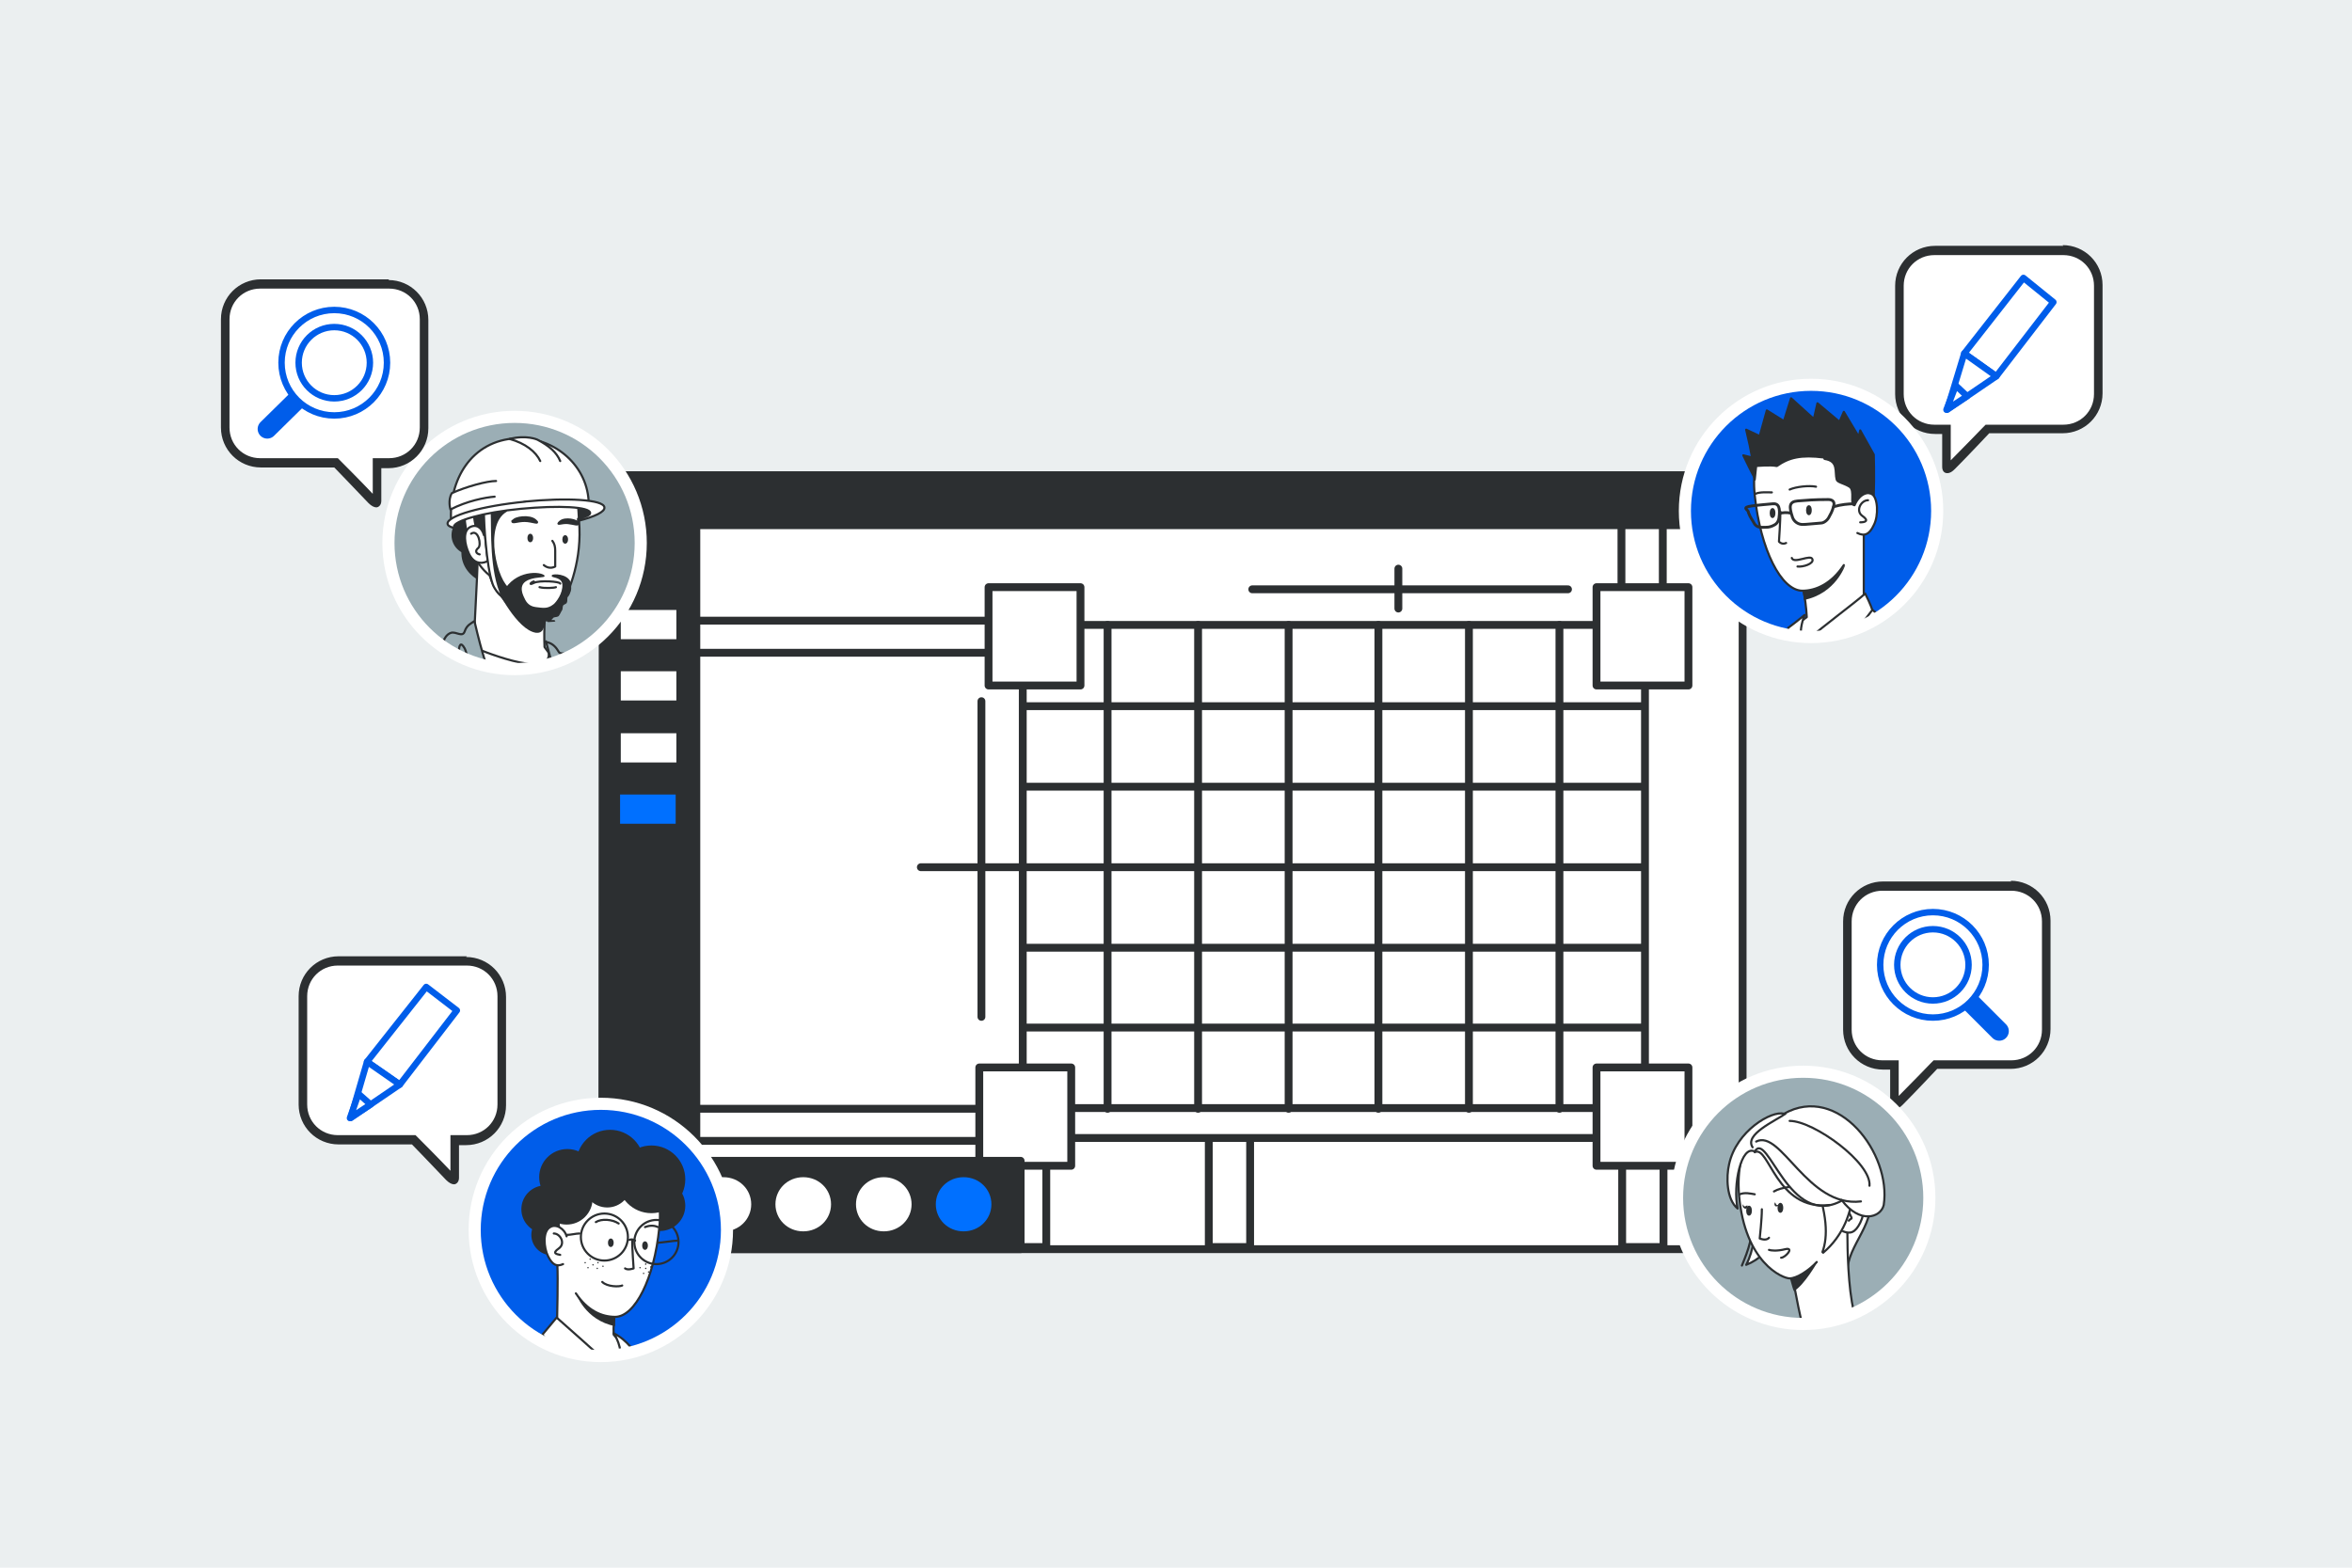 <?xml version="1.0" encoding="UTF-8"?>
<svg id="_レイヤー_1" xmlns="http://www.w3.org/2000/svg" width="116.4mm" height="77.6mm" version="1.1" xmlns:xlink="http://www.w3.org/1999/xlink" viewBox="0 0 330 220">
  <!-- Generator: Adobe Illustrator 29.1.0, SVG Export Plug-In . SVG Version: 2.1.0 Build 142)  -->
  <defs>
    <style>
      .st0, .st1, .st2, .st3, .st4, .st5, .st6, .st7, .st8, .st9, .st10, .st11, .st12, .st13, .st14, .st15, .st16, .st17, .st18, .st19, .st20, .st21, .st22, .st23, .st24 {
        stroke-linecap: round;
        stroke-linejoin: round;
      }

      .st0, .st1, .st3, .st5, .st8, .st9, .st10, .st12, .st13, .st14, .st15, .st25, .st16, .st17, .st18, .st19, .st21, .st22, .st24 {
        stroke: #2c2f31;
      }

      .st0, .st1, .st26, .st12, .st14, .st17, .st24 {
        fill: #2c2f31;
      }

      .st0, .st15 {
        stroke-width: 1.1px;
      }

      .st1 {
        stroke-width: .3px;
      }

      .st2 {
        stroke-width: 2.7px;
      }

      .st2, .st3, .st27, .st6, .st7, .st9, .st13, .st15, .st18, .st20, .st21 {
        fill: #fff;
      }

      .st2, .st6, .st7, .st20 {
        stroke: #005dea;
      }

      .st3, .st8 {
        stroke-width: .3px;
      }

      .st28, .st5, .st11 {
        fill: #9baeb5;
      }

      .st4, .st8, .st10, .st16, .st19, .st22 {
        fill: none;
      }

      .st4, .st11, .st23 {
        stroke: #fff;
        stroke-width: 1.7px;
      }

      .st29, .st23 {
        fill: #005dea;
      }

      .st5, .st9, .st10, .st24 {
        stroke-width: .3px;
      }

      .st6 {
        stroke-width: 1px;
      }

      .st7 {
        stroke-width: .9px;
      }

      .st30 {
        clip-path: url(#clippath-1);
      }

      .st12, .st19, .st21 {
        stroke-width: .3px;
      }

      .st13, .st14, .st25, .st16 {
        stroke-width: .3px;
      }

      .st31 {
        fill: #0070ff;
      }

      .st32 {
        clip-path: url(#clippath-3);
      }

      .st25 {
        fill: #0046fb;
        stroke-miterlimit: 10;
      }

      .st17 {
        stroke-width: .2px;
      }

      .st18 {
        stroke-width: .3px;
      }

      .st33 {
        clip-path: url(#clippath-2);
      }

      .st34 {
        fill: #ebeff0;
      }

      .st20 {
        stroke-width: .9px;
      }

      .st35 {
        clip-path: url(#clippath);
      }

      .st22 {
        stroke-width: .4px;
      }
    </style>
    <clipPath id="clippath">
      <circle class="st23" cx="254.1" cy="71.7" r="17.7"/>
    </clipPath>
    <clipPath id="clippath-1">
      <circle class="st11" cx="253" cy="168.1" r="17.7"/>
    </clipPath>
    <clipPath id="clippath-2">
      <circle class="st11" cx="72.2" cy="76.2" r="17.7"/>
    </clipPath>
    <clipPath id="clippath-3">
      <circle class="st23" cx="84.3" cy="172.6" r="17.7"/>
    </clipPath>
  </defs>
  <rect class="st34" x="0" y="0" width="330" height="220"/>
  <g>
    <g>
      <polygon class="st15" points="84.6 66.7 244.5 66.7 244.5 175.3 84.5 175.3 84.6 66.7"/>
      <g>
        <g>
          <rect class="st15" x="169.6" y="159.6" width="5.8" height="15.4" transform="translate(345 334.6) rotate(-180)"/>
          <rect class="st15" x="110.6" y="131.5" width="4.5" height="52.7" transform="translate(-45 270.7) rotate(-90)"/>
          <g>
            <rect class="st15" x="143.5" y="87.7" width="87.3" height="72"/>
            <line class="st15" x1="230.3" y1="99.1" x2="143.8" y2="99.1"/>
            <line class="st15" x1="155.4" y1="87.7" x2="155.4" y2="155.6"/>
            <line class="st15" x1="168.1" y1="87.7" x2="168.1" y2="155.6"/>
            <line class="st15" x1="180.8" y1="87.7" x2="180.8" y2="155.6"/>
            <line class="st15" x1="193.4" y1="87.7" x2="193.4" y2="155.6"/>
            <line class="st15" x1="206.1" y1="87.7" x2="206.1" y2="155.6"/>
            <line class="st15" x1="218.8" y1="87.7" x2="218.8" y2="155.6"/>
            <line class="st15" x1="230.3" y1="110.4" x2="143.8" y2="110.4"/>
            <line class="st15" x1="230.3" y1="121.7" x2="143.8" y2="121.7"/>
            <line class="st15" x1="143.8" y1="121.7" x2="129.2" y2="121.7"/>
            <line class="st15" x1="196.2" y1="85.4" x2="196.2" y2="79.8"/>
            <line class="st15" x1="137.7" y1="142.7" x2="137.7" y2="98.4"/>
            <line class="st15" x1="220" y1="82.7" x2="175.7" y2="82.7"/>
            <line class="st15" x1="230.3" y1="133" x2="143.8" y2="133"/>
            <line class="st15" x1="230.3" y1="144.2" x2="143.8" y2="144.2"/>
            <line class="st15" x1="230.3" y1="155.5" x2="143.8" y2="155.5"/>
          </g>
          <g>
            <rect class="st15" x="227.5" y="66.8" width="5.8" height="17.6"/>
            <rect class="st15" x="224" y="82.4" width="12.9" height="13.8"/>
          </g>
          <g>
            <rect class="st15" x="227.6" y="161.3" width="5.8" height="13.8" transform="translate(461 336.3) rotate(-180)"/>
            <rect class="st15" x="224" y="149.9" width="12.9" height="13.8" transform="translate(460.9 313.5) rotate(-180)"/>
          </g>
          <g>
            <rect class="st15" x="141" y="161.3" width="5.8" height="13.8" transform="translate(287.8 336.3) rotate(-180)"/>
            <rect class="st15" x="137.4" y="149.9" width="12.9" height="13.8" transform="translate(287.7 313.5) rotate(-180)"/>
          </g>
          <rect class="st15" x="110.6" y="63" width="4.5" height="52.7" transform="translate(23.5 202.2) rotate(-90)"/>
          <rect class="st15" x="138.7" y="82.4" width="12.9" height="13.8"/>
        </g>
        <rect class="st0" x="84.6" y="66.7" width="13.1" height="96.6"/>
        <rect class="st0" x="84.6" y="66.7" width="159.9" height="7"/>
        <g>
          <rect class="st0" x="84.5" y="162.9" width="58.7" height="12.4"/>
          <g>
            <path class="st27" d="M94.1,169c0,2.1-1.7,3.8-3.9,3.8s-3.9-1.7-3.9-3.8,1.7-3.8,3.9-3.8,3.9,1.7,3.9,3.8Z"/>
            <path class="st27" d="M105.4,169c0,2.1-1.7,3.8-3.9,3.8s-3.9-1.7-3.9-3.8,1.7-3.8,3.9-3.8,3.9,1.7,3.9,3.8Z"/>
            <path class="st27" d="M116.6,169c0,2.1-1.7,3.8-3.9,3.8s-3.9-1.7-3.9-3.8,1.7-3.8,3.9-3.8,3.9,1.7,3.9,3.8Z"/>
            <path class="st27" d="M127.9,169c0,2.1-1.7,3.8-3.9,3.8s-3.9-1.7-3.9-3.8,1.7-3.8,3.9-3.8,3.9,1.7,3.9,3.8Z"/>
            <path class="st31" d="M139.1,169c0,2.1-1.7,3.8-3.9,3.8s-3.9-1.7-3.9-3.8,1.7-3.8,3.9-3.8,3.9,1.7,3.9,3.8Z"/>
          </g>
        </g>
        <g>
          <rect class="st27" x="88.9" y="83.8" width="4.1" height="7.8" transform="translate(178.7 -3.3) rotate(90)"/>
          <rect class="st27" x="88.9" y="92.4" width="4.1" height="7.8" transform="translate(187.3 5.3) rotate(90)"/>
          <rect class="st27" x="88.9" y="101" width="4.1" height="7.8" transform="translate(195.9 14) rotate(90)"/>
          <rect class="st31" x="88.9" y="109.7" width="4.1" height="7.8" transform="translate(204.5 22.6) rotate(90)"/>
        </g>
      </g>
    </g>
    <g>
      <g>
        <g>
          <path class="st27" d="M273.2,65.8s0,0,0-.3v-5.3h-1.6c-2.7,0-5-2.2-5-5v-15.2c0-2.7,2.2-5,5-5h18c2.7,0,5,2.2,5,5v15.2c0,2.7-2.2,5-5,5h-10.6l-.2.2s-3.1,3.2-4.8,5c-.3.3-.6.4-.7.4s0,0,0,0Z"/>
          <path class="st26" d="M289.5,35.8c2.4,0,4.3,1.9,4.3,4.3v15.2c0,2.4-1.9,4.3-4.3,4.3h-10.9l-.4.4s-2.7,2.8-4.5,4.6v-5h-2.3c-2.4,0-4.3-1.9-4.3-4.3v-15.2c0-2.4,1.9-4.3,4.3-4.3h18M289.5,34.5h-18c-3.1,0-5.6,2.5-5.6,5.6v15.2c0,3.1,2.5,5.6,5.6,5.6h1v4.6c0,.6.3.9.7.9s.7-.2,1.1-.6c1.7-1.7,4.8-5,4.8-5h10.3c3.1,0,5.6-2.5,5.6-5.6v-15.2c0-3.1-2.5-5.6-5.6-5.6h0Z"/>
        </g>
        <g>
          <polygon class="st20" points="283.9 39 288.1 42.4 280.1 52.8 275.6 49.6 283.9 39"/>
          <polygon class="st20" points="275.6 49.6 280.1 52.8 273.2 57.5 275.6 49.6"/>
          <polygon class="st20" points="274.4 54.1 276 55.6 273.1 57.5 274.4 54.1"/>
        </g>
      </g>
      <g>
        <circle class="st29" cx="254.1" cy="71.7" r="17.7"/>
        <g class="st35">
          <g>
            <g>
              <path class="st14" d="M246.2,67.1c-.6-1.1-1.6-3.2-1.6-3.2l1.6.4v2.8Z"/>
              <path class="st13" d="M248.9,90.1l4.6-3.5c-.1-2.5-.8-5.6-1.6-10.3-.6-3.6,1.9-5.1,4.7-5.4,2.8-.4,4.9,2.1,4.9,4.1,0,2.1,0,6.3,0,10.5h1.1c0,0,3.7,3,3.7,3"/>
              <path class="st26" d="M258.9,79.3c-1.6,2-3.4,3.5-6,3.5,0,.4.2.9.2,1.4,4.5-.9,5.8-4.9,5.8-4.9Z"/>
              <path class="st13" d="M258.7,79.3c-1.7,2.6-3.9,3.6-5.8,3.6-3,0-5.9-5.8-6.7-13.4-.7-6.9,2.7-10.6,7.6-10.6s8,3.6,7.6,10.1c0,.8,0,1.5,0,2.4,0,1.3-.2,2.3-.3,3.4"/>
              <path class="st16" d="M251.1,68.7c.9-.4,2.7-.6,3.7-.4"/>
              <path class="st16" d="M246.3,69.3c.6-.3,1.8-.2,2.3-.2"/>
              <path class="st22" d="M249.7,72.1c.2-.2,1.2-.2,1.4-.1"/>
              <ellipse class="st26" cx="253.8" cy="71.6" rx=".4" ry=".7"/>
              <ellipse class="st26" cx="248.7" cy="72" rx=".4" ry=".7"/>
              <path class="st16" d="M249.8,71.8c0,1.3-.2,4.2-.2,4.2,0,0,.4.5,1,.2"/>
              <path class="st13" d="M251.4,78.3c.3.9,2.7-.6,2.9.2.2.6-1.3,1.1-2.1,1"/>
              <path class="st22" d="M257.3,71.1c1-.3,2.1-.4,2.8-.4"/>
              <path class="st13" d="M260.1,70.7c.3-1.1,1.6-1.9,2.5-1.4s1,3.1.3,4.4c-.6,1.3-1.3,1.6-2.3,1.1"/>
              <path class="st16" d="M262.1,70.2c-1,0-1.8,1.5-.8,2.2s.4.9-.3.9"/>
              <path class="st22" d="M257.3,70.9c-.2.9-.5,1.3-.7,1.7s-.7.8-1.1.8c-1.4.1-2,.2-2.6.2s-1.2-.4-1.4-1c-.5-1.5-.5-2.2.7-2.3s2.4-.2,4.3-.2c.7,0,.9.4.8.8Z"/>
              <path class="st22" d="M245.3,71.9c.3.8.6,1.1.8,1.5s.6.6,1,.6c1,0,1.1,0,1.6-.2s.8-.5.9-1.1c.2-1.4,0-2.1-.9-2s-1.4.1-2.9.3-.6.5-.5.8Z"/>
              <path class="st14" d="M255.9,64.2c-3.2-.4-4.9,0-6.6,1.2-.9-.2-2.9,0-2.9,0l-.2,1.9-.3-2.7-.4-2.1-.5-2.2,1.9.9,1-3.6,2.4,1.5,1-3.2,3.2,2.9.5-2.2,3.1,2.6.6-1.4,2.1,3.5.2-.9,1.9,3.4s.1,3,0,5.7c-.6-.6-1.9-.4-2.7,1.4-.7,0,.1-2.1-.7-2.6s-1.7-.6-1.8-1c-.3-1.1.3-2.6-1.7-2.9Z"/>
            </g>
            <path class="st25" d="M251.7,90.9c1.4.3,2.6-.2,2.6-.2.3.3.7.7,1.3,1.4-.7.9-1.3,1.8-2.2,2.8-.6,0-1.1,0-1.6,0-.5-1.3-.9-2.5-.8-2.9s.5-.8.7-1.1Z"/>
            <path class="st13" d="M254,90.6c.5.6,2.5,2.2,3.3,3.1,1.8-3.5,5.4-8.1,5.4-8.1,0,0-.2-.7-1-2.3-1.7,1.5-5.7,4.4-8.2,6.6l-.3.9"/>
            <path class="st13" d="M252.3,90.6c-.3.3-1.5,1.9-2.4,3.2.5-2.6,1-5.7,1-5.7,1.1-.8,1.8-1.4,2.3-1.8-.4,1-.8,2.7-.3,3.4v1.1"/>
          </g>
        </g>
        <circle class="st4" cx="254.1" cy="71.7" r="17.7"/>
      </g>
    </g>
    <g>
      <g>
        <g>
          <path class="st27" d="M265.9,155s0,0,0-.3v-5.3h-1.6c-2.7,0-5-2.2-5-5v-15.2c0-2.7,2.2-5,5-5h18c2.7,0,5,2.2,5,5v15.2c0,2.7-2.2,5-5,5h-10.6l-.2.2s-3.1,3.2-4.8,5c-.3.3-.6.4-.7.4s0,0,0,0Z"/>
          <path class="st26" d="M282.2,125c2.4,0,4.3,1.9,4.3,4.3v15.2c0,2.4-1.9,4.3-4.3,4.3h-10.9l-.4.4s-2.7,2.8-4.5,4.6v-5h-2.3c-2.4,0-4.3-1.9-4.3-4.3v-15.2c0-2.4,1.9-4.3,4.3-4.3h18M282.2,123.7h-18c-3.1,0-5.6,2.5-5.6,5.6v15.2c0,3.1,2.5,5.6,5.6,5.6h1v4.6c0,.6.3.9.7.9s.7-.2,1.1-.6c1.7-1.7,4.8-5,4.8-5h10.3c3.1,0,5.6-2.5,5.6-5.6v-15.2c0-3.1-2.5-5.6-5.6-5.6h0Z"/>
        </g>
        <g>
          <line class="st2" x1="274.3" y1="138.5" x2="280.5" y2="144.7"/>
          <line class="st6" x1="274.3" y1="138.5" x2="280.5" y2="144.7"/>
          <circle class="st7" cx="271.2" cy="135.4" r="7.4"/>
          <circle class="st7" cx="271.2" cy="135.4" r="5"/>
        </g>
      </g>
      <g>
        <circle class="st28" cx="253" cy="168.1" r="17.7"/>
        <g class="st30">
          <g>
            <path class="st8" d="M244.4,177.6c.9-2.2,1.7-4.2,1.3-7"/>
            <path class="st18" d="M249.6,169.9c.2,2.3-.8,6.1-4.6,7.6,1.1-2.1,1.3-4.6,1.1-6.4-.2-2.3-1.3-4.7,1-4.9s2.2,1.8,2.4,3.7Z"/>
            <path class="st18" d="M262.1,165.2c1.9,6.1-2.4,8.6-2.9,12.8-3-2.2-1.9-9.7-3.1-13s-6.7-9-4.4-9c6.6,0,8.6,3.3,10.4,9.2Z"/>
            <path class="st3" d="M260.1,184c-.8-3.2-.9-8.8-.9-10.9s-1.3-3.9-4.2-3.5-5.2,2-4.3,5.7c1,4.5,1.3,7,2.2,10.7"/>
            <path class="st26" d="M255,177.1c-1.7,1.3-2.8,2.2-4,2,.3.6.4,1.5.7,2.1,1.5-.9,3.3-4.1,3.3-4.1Z"/>
            <path class="st3" d="M254.9,177.1c-1.1,1.2-2.8,2.3-3.8,2.3s-6.3-2.2-7.1-11.7c-.6-7.2,2.9-11.2,8-11.2,4.5,0,8.4,3.8,8,10.6,0,.9,0,1.6,0,2.5"/>
            <path class="st8" d="M248.9,167.2c1-.6,3.2-.9,3.9-.4"/>
            <path class="st8" d="M244.1,167.6c.7-.3,1.5-.1,2.1,0"/>
            <ellipse class="st26" cx="249.8" cy="169.5" rx=".4" ry=".7"/>
            <path class="st26" d="M249.7,169c0,.2-.3.3-.5.3s-.3-.3-.2-.5.1.2.3.3.5-.3.4,0Z"/>
            <path class="st26" d="M245.2,169.3c0,.2-.2.4-.4.3s-.3-.2-.3-.5.1.2.3.2.4-.3.4,0Z"/>
            <ellipse class="st26" cx="245.4" cy="169.9" rx=".4" ry=".7"/>
            <path class="st8" d="M247.2,169.7c0,1.4-.3,4.1-.3,4.1,0,0,.9.4,1.3-.1"/>
            <path class="st8" d="M248.2,175.4c.3.1,1.1.2,2.3-.1,1.3-.3,0,1.2-.6,1.2"/>
            <path class="st3" d="M258.4,168.6c.6-.9,1.3-1.9,2.4-1.3s.9,2.9.2,4.3c-.7,1.4-1.4,1.6-2.4,1.2"/>
            <path class="st8" d="M260.6,168.4c-.6-.8-1.6.9-1.1,1.9s.3.5-.1,1"/>
            <path class="st18" d="M255.7,175.7c.8-2.2.7-5.3-1.2-10.5s1.2-2.8,3.6-2.8c2.3,0,3.4,8.6-2.3,13.4Z"/>
            <path class="st8" d="M252,186c3.5,1.8,9-1.6,9-1.6"/>
            <path class="st18" d="M258.4,168.5c-7.4,4-10.4-10-12.2-6.9-1.9-1-3.1,4.7-2.4,8-1.6-1.3-1.6-4.5-1.2-6.2,1-4.7,6-7.6,7.7-7.1,7.6-4.3,15.1,5.6,14,12.8-.4,1.8-3.4,2.7-5.9-.7Z"/>
            <path class="st8" d="M256.7,169.1c-7.5.9-8.5-8.5-10.5-7.4"/>
            <path class="st8" d="M261.1,168.6c-7.5.9-11.2-10.2-14.7-8.4"/>
            <path class="st8" d="M262.3,166.4c.3-3.2-7.8-9.1-11.2-9.1"/>
            <path class="st8" d="M250.5,156.3c-1.4,1-5.8,2.9-4.6,4.7"/>
          </g>
        </g>
        <circle class="st4" cx="253" cy="168.1" r="17.7"/>
      </g>
    </g>
    <g>
      <g>
        <circle class="st28" cx="72.2" cy="76.2" r="17.7"/>
        <g class="st33">
          <g>
            <path class="st24" d="M64.9,77.2c-.2,2.4,1.6,3.7,2.2,4,.9.3,1.6-.2,1.6-1.7s-.7-2.1-1.4-2.1-2.4-1.6-2.5-.2Z"/>
            <path class="st9" d="M66.4,92.4c.1-3.9.6-11.6.6-13.6s2.7-3.6,5.3-3.3,5.4,2.3,4.8,5.6c-.7,4.3-.8,7.3-.7,9.7,0,0,2.7,3.6,3.6,5.7"/>
            <path class="st26" d="M80.7,71.4c.2.7,0,1.6.2,1.6.3,0,1.9-.5,1.9-1.1s-.4-.6-1.1-.7-1.1-.2-1,.2Z"/>
            <path class="st10" d="M78.2,91.7c-.1,6.5-12.1.7-12.1.7"/>
            <path class="st10" d="M77,91.7c.3,3.8-10.4-.8-10.4-.8"/>
            <circle class="st24" cx="66.1" cy="75.1" r="2.6"/>
            <path class="st26" d="M69.7,82.6c1.5,1.9,4.4,4,6.7,4.1.1,1.5-.3,2.2-1.2,2.1-2.7-.4-5.5-6.2-5.5-6.2Z"/>
            <path class="st9" d="M69.4,82.3c1.2,1.8,2.5,3.6,3.8,4s2.7.3,3.4.2c.7,0,1.5-.4,2.1-1.4.9-1.6,2.8-5.8,2.6-11-.3-6.6-.9-10.3-5.4-10.3-7.1,0-9.5,4.2-9.2,10.2,0,.8.5,1.1.5,1.9,0,1.2.1,2.1.3,3.2"/>
            <path class="st24" d="M72,73.1c.2-.5,2.3-.8,3.1-.1s-.4.1-1.5.1c-1,0-1.8.4-1.7,0Z"/>
            <path class="st24" d="M81.1,73.4c-.1-.4-1.8-.8-2.5-.2s.2.1,1.1.2,1.5.4,1.4,0Z"/>
            <ellipse class="st26" cx="74.4" cy="75.5" rx=".4" ry=".6"/>
            <ellipse class="st26" cx="79.3" cy="75.7" rx=".4" ry=".6"/>
            <path class="st10" d="M77.5,75.9c.3.4.4.8.4,1.4,0,1.2,0,2.2,0,2.2,0,0-.8.5-1.6-.2"/>
            <path class="st9" d="M78.6,81.9c0-.3-2.9-.5-3.7-.1s-.4-.1,0-.2"/>
            <path class="st9" d="M78,82.4c-.2.1-1.6.2-2.3,0"/>
            <path class="st24" d="M65.4,71.7c0,.9,2.6,4.5,3,7.9.2,1.1,1,3.3,1.8,3.9s1.2-.2,1.3-.8c-1.8-.8-3.9-9-.5-11,0-1.5-1.2-2.8-2.8-2.8-1.5,0-2.8,1.2-2.8,2.8Z"/>
            <path class="st17" d="M70.5,83.6c.9,1.5,2.5,3.5,5.8,3.5s.4.1.6.1.6-.5.7-.6.6-.1.7-.2.3-.5.4-.7c.2-.2.1-.5.2-.7,0-.2.4-.3.5-.4.2-.3,0-.7.2-.9s.3-.5.4-.8,0-.9,0-1.1c-.4-1.2-2.4-1.2-2.5-1,0,.2,1.4.1,1.5,1.2.1,1.3-.9,2.6-1.3,2.9-.9.7-1.6.5-2.5.4s-1.4-.6-1.7-1.3c-1.8-3.5,3.1-2.9,2.8-3.2-.8-.6-4.6-.6-5.9,3Z"/>
            <path class="st9" d="M65.2,72.6c0,1.6.9,4.8,1.7,6.1s2,2.4,2.7,2.5c-1.3-2.7-3-6.6-3.1-9s-1.3-1.1-1.2.4Z"/>
            <path class="st9" d="M67.9,75.1c-.3-1.1-1.1-1.6-2-1.1-1,.6-.7,2.4-.1,3.7s1.6,1.5,2.5,1.1"/>
            <path class="st10" d="M66.1,74.9c1-.7,1.5,1.6,1,2s-.3.8.2.9"/>
            <path class="st9" d="M67.9,72.3c0,.7.3,7,1.2,9.6.2.7,1.1,1.8,1.4,1.8-1.7-3.5-1.4-9.4-1.5-11.8,0-.9-1.3-1.1-1.2.5Z"/>
            <path class="st9" d="M63.2,73.3c1.9-1,7.1-2.2,10.5-2.5,2.2-.2,5.9-.3,8.9,0,0-5.4-4.8-9.5-10.1-9.3-6.4.3-9.6,5.9-9.2,11.8Z"/>
            <path class="st9" d="M73.7,70.4c-6.1.6-11,2-10.9,3.1,0,.3.5.5,1.2.7-.2,0-.3-.2-.3-.3,0-.8,4.1-2,9.4-2.5,5.3-.5,9.7-.3,9.7.6,0,.3-.6.5-1.7.8,0,0,0,.3,0,.3,2.4-.6,3.8-1.3,3.7-1.9-.1-1.1-5.2-1.4-11.3-.8Z"/>
            <path class="st9" d="M69.6,67.5c-1.3,0-4.2.8-6.2,1.7-.6,1-.2,2.3-.2,2.3,2.3-1.2,4.9-1.7,6.2-1.8"/>
            <path class="st9" d="M75.8,64.7c-.6-1.3-2.1-2.5-4.3-3.1,2.4-.6,3.9.1,3.9.1,1.7.9,2.7,1.8,3.2,3"/>
            <path class="st5" d="M66.5,87.2c-.4.3-1,.5-1.3,1.4s-1.2,0-1.9.2-1,1-1,1c0,0,1.4,17.8,3.5,20.5.3-1.2,1.4-3.2,2.2-3.3s.6.7,1.9.8c1.2.1,1.2-1.1,2-.7s1,1.1,1.3,1.7c.4-1.4-.2-4.6-1.1-6.7-1.8-4-3.4-5.7-5.5-14.8Z"/>
            <path class="st5" d="M68,105.5c-2.1-2.7-3.6-14.2-3.6-14.2,0-.6.2-1.4.8-.3s1.1,7,4.5,13.1"/>
            <path class="st5" d="M76.5,90.1c.4,0,1,.2,1.5.8s.3.8,1,.8c.9,0,1.3,1.1,1.3,1.1,0,0,5.1,12.4,4.4,15-.2-.6-.4-1.1-.9-1.2s-.7,0-1.4.4c-.9.5-1.1.3-2,.3-1,0-1.8.7-1.9,1.2-.3-2,.4-4.9.3-6.7-.3-4.5-.5-5.6-2.2-11.8Z"/>
            <path class="st5" d="M79.3,93c.5.9,2.3,7.3,2.3,12.3s1.6.9.3-4.7"/>
          </g>
        </g>
        <circle class="st4" cx="72.2" cy="76.2" r="17.7"/>
      </g>
      <g>
        <g>
          <path class="st27" d="M52.9,70.5c-.1,0-.4-.1-.7-.4-1.7-1.7-4.8-5-4.8-5l-.2-.2h-10.6c-2.7,0-5-2.2-5-5v-15.2c0-2.7,2.2-5,5-5h18c2.7,0,5,2.2,5,5v15.2c0,2.7-2.2,5-5,5h-1.6v5.3c0,.2,0,.3,0,.3h0Z"/>
          <path class="st26" d="M54.6,40.5c2.4,0,4.3,1.9,4.3,4.3v15.2c0,2.4-1.9,4.3-4.3,4.3h-2.3v5c-1.7-1.8-4.4-4.5-4.5-4.6l-.4-.4h-10.9c-2.4,0-4.3-1.9-4.3-4.3v-15.2c0-2.4,1.9-4.3,4.3-4.3h18M54.6,39.2h-18c-3.1,0-5.6,2.5-5.6,5.6v15.2c0,3.1,2.5,5.6,5.6,5.6h10.3s3.1,3.2,4.8,5c.4.4.8.6,1.1.6s.7-.3.7-.9v-4.6h1c3.1,0,5.6-2.5,5.6-5.6v-15.2c0-3.1-2.5-5.6-5.6-5.6h0Z"/>
        </g>
        <g>
          <line class="st2" x1="43.8" y1="54" x2="37.5" y2="60.2"/>
          <line class="st6" x1="43.8" y1="54" x2="37.5" y2="60.2"/>
          <circle class="st7" cx="46.9" cy="50.9" r="7.4"/>
          <circle class="st7" cx="46.9" cy="50.9" r="5"/>
        </g>
      </g>
    </g>
    <g>
      <g>
        <g>
          <path class="st27" d="M63.8,165.5c-.1,0-.4-.1-.7-.4-1.7-1.7-4.8-5-4.8-5l-.2-.2h-10.6c-2.7,0-5-2.2-5-5v-15.2c0-2.7,2.2-5,5-5h18c2.7,0,5,2.2,5,5v15.2c0,2.7-2.2,5-5,5h-1.6v5.3c0,.2,0,.3,0,.3h0Z"/>
          <path class="st26" d="M65.5,135.5c2.4,0,4.3,1.9,4.3,4.3v15.2c0,2.4-1.9,4.3-4.3,4.3h-2.3v5c-1.7-1.8-4.4-4.5-4.5-4.6l-.4-.4h-10.9c-2.4,0-4.3-1.9-4.3-4.3v-15.2c0-2.4,1.9-4.3,4.3-4.3h18M65.5,134.2h-18c-3.1,0-5.6,2.5-5.6,5.6v15.2c0,3.1,2.5,5.6,5.6,5.6h10.3s3.1,3.2,4.8,5c.4.4.8.6,1.1.6s.7-.3.7-.9v-4.6h1c3.1,0,5.6-2.5,5.6-5.6v-15.2c0-3.1-2.5-5.6-5.6-5.6h0Z"/>
        </g>
        <g>
          <polygon class="st20" points="59.8 138.5 64.1 141.8 56.1 152.2 51.5 149 59.8 138.5"/>
          <polygon class="st20" points="51.5 149 56.1 152.2 49.2 156.9 51.5 149"/>
          <polygon class="st20" points="50.3 153.5 52 155 49.1 156.9 50.3 153.5"/>
        </g>
      </g>
      <g>
        <circle class="st29" cx="84.3" cy="172.6" r="17.7"/>
        <g class="st32">
          <g>
            <g>
              <path class="st21" d="M78.1,187.8c.1-3.9.2-8.3.1-10.3s2-4.1,4.6-3.8,4.9,1.7,4.4,5.1c-.7,4.4-1.2,6-1.1,8.5l4.6,5.2"/>
              <circle class="st12" cx="92.6" cy="169.2" r="3.4"/>
              <circle class="st12" cx="76.5" cy="169.7" r="3.2"/>
              <circle class="st12" cx="77.4" cy="173.3" r="2.7"/>
              <path class="st26" d="M80.7,181.5c1.5,1.9,3.2,3.2,5.6,3.3,0,.4,0,.9,0,1.3-4.2-.8-5.5-4.6-5.5-4.6Z"/>
              <path class="st21" d="M80.8,181.5c1.6,2.4,3.6,3.3,5.5,3.3,2.8,0,5.5-5.4,6.2-12.5.7-6.4-2.5-9.9-7-9.9-4,0-7.4,3.3-7.1,9.4s0,1.4,0,2.2c0,1.2.2,2.1.3,3.2"/>
              <path class="st19" d="M86.8,171.7c-.9-.6-2.4-.7-3.2-.2"/>
              <path class="st19" d="M92.3,172.2c-.6-.3-1.3-.2-1.8,0"/>
              <path class="st19" d="M89.1,174.1c-.2-.2-.6-.2-.8-.1"/>
              <ellipse class="st26" cx="85.7" cy="174.4" rx=".4" ry=".6"/>
              <circle class="st26" cx="82.1" cy="177.2" r=".1"/>
              <circle class="st26" cx="83.8" cy="178" r=".1"/>
              <circle class="st26" cx="83.9" cy="177.2" r=".1"/>
              <circle class="st26" cx="83.2" cy="177.5" r=".1"/>
              <circle class="st26" cx="84.6" cy="177.7" r=".1"/>
              <circle class="st26" cx="82.8" cy="176.7" r=".1"/>
              <circle class="st26" cx="82.5" cy="177.9" r=".1"/>
              <circle class="st26" cx="91.3" cy="177.8" r=".1"/>
              <circle class="st26" cx="90.3" cy="178.7" r=".1"/>
              <circle class="st26" cx="89.8" cy="177.9" r=".1"/>
              <circle class="st26" cx="90.6" cy="178" r=".1"/>
              <path class="st26" d="M90.7,177.4c0,0,0,.1-.1.1s-.1,0-.1-.1,0-.1.1-.1.1,0,.1.1Z"/>
              <circle class="st26" cx="91" cy="178.5" r=".1"/>
              <ellipse class="st26" cx="90.5" cy="174.8" rx=".4" ry=".6"/>
              <path class="st19" d="M88.7,174.1c0,1.2.2,3.9.2,3.9,0,0-.8.3-1.2,0"/>
              <path class="st21" d="M87.3,180.4c-.4.2-2.1.2-2.8-.5"/>
              <path class="st19" d="M95.1,174.1c-.5,0-2.4.3-2.8.3"/>
              <path class="st19" d="M81.3,173.1c-.5,0-1.2.2-1.8.2"/>
              <path class="st21" d="M79.5,173.5c-.3-1.1-1.5-1.8-2.3-1.3-1.1.6-.9,2.9-.3,4.1.6,1.2,1.2,1.5,2.1,1.1"/>
              <path class="st19" d="M77.7,173.1c.9,0,1.7,1.4.7,2.1s-.3.8.2.9"/>
              <circle class="st12" cx="91.4" cy="165.5" r="4.6"/>
              <circle class="st12" cx="85.6" cy="163.3" r="4.6"/>
              <circle class="st1" cx="79.5" cy="168.2" r="3.5"/>
              <circle class="st12" cx="85.2" cy="166.1" r="3.2"/>
              <circle class="st19" cx="84.8" cy="173.6" r="3.3"/>
              <circle class="st19" cx="92.1" cy="174.3" r="3.1"/>
              <circle class="st12" cx="79.6" cy="165.2" r="3.8"/>
            </g>
            <path class="st21" d="M87.4,192.2c.4.6,1.2,1.6,2.1,2.9.7-2.8-.4-5.2-.4-5.2,0,0-1-1.8-3-2.8.5.7,1.6,3.1.4,4.1l-.3,3.9"/>
            <path class="st21" d="M84.7,192.5c-.5.5-1.7,2.1-2.4,2.9-2.2-2.7-6.2-8.1-6.2-8.1,0,0,1-1.2,2-2.4,1.6,1.4,5.3,4.7,7.5,6.7l.7,3.6"/>
          </g>
        </g>
        <circle class="st4" cx="84.3" cy="172.6" r="17.7"/>
      </g>
    </g>
  </g>
</svg>